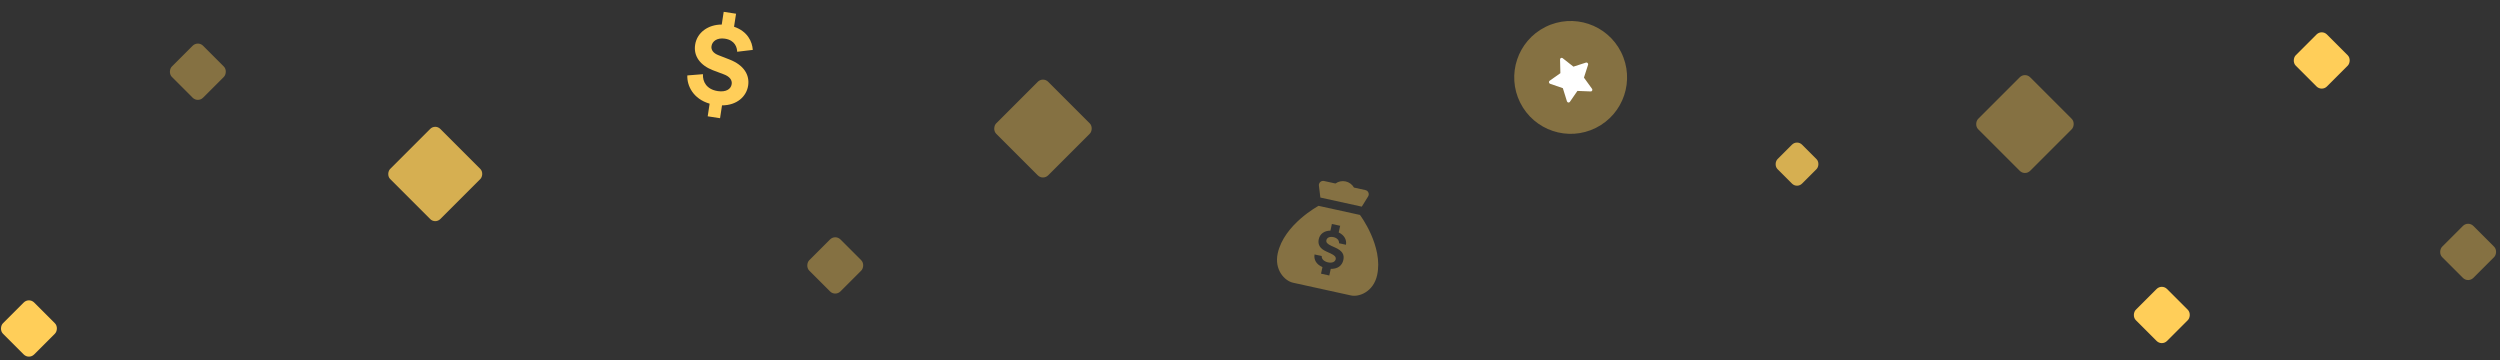 <svg xmlns="http://www.w3.org/2000/svg" width="1110" height="160" viewBox="0 0 1110 160" fill="none"><rect x="0" y="0" width="1110" height="160" fill="#333333" stroke="none"/><rect opacity="0.8" x="193.248" y="55" width="31.464" height="31.464" rx="3.146" transform="rotate(45 193.248 55)" fill="#FFCE59"></rect><rect opacity="0.8" x="797.876" y="62" width="15.381" height="15.381" rx="3.146" transform="rotate(45 797.876 62)" fill="#FFCE59"></rect><rect opacity="0.4" x="463.078" y="34" width="32.638" height="32.638" rx="3.264" transform="rotate(45 463.078 34)" fill="#FFCE59"></rect><rect opacity="0.4" x="899.078" y="32" width="32.638" height="32.638" rx="3.264" transform="rotate(45 899.078 32)" fill="#FFCE59"></rect><rect opacity="0.4" x="87.847" y="18" width="19.583" height="19.583" rx="3.264" transform="rotate(45 87.847 18)" fill="#FFCE59"></rect><rect opacity="0.4" x="370.847" y="104" width="19.583" height="19.583" rx="3.264" transform="rotate(45 370.847 104)" fill="#FFCE59"></rect><rect x="1030.85" y="13" width="19.583" height="19.583" rx="3.264" transform="rotate(45 1030.85 13)" fill="#FFCE59"></rect><rect x="959.847" y="126" width="19.583" height="19.583" rx="3.264" transform="rotate(45 959.847 126)" fill="#FFCE59"></rect><rect x="12.847" y="132" width="19.583" height="19.583" rx="3.264" transform="rotate(45 12.847 132)" fill="#FFCE59"></rect><rect opacity="0.4" x="1095.85" y="98" width="19.583" height="19.583" rx="3.264" transform="rotate(45 1095.85 98)" fill="#FFCE59"></rect><path d="M314.218 51.643L315.076 46.035C307.723 43.879 304.983 38.034 305.173 33.49L312.112 32.938C311.917 36.316 313.747 39.69 318.692 40.447C322.198 40.983 324.514 39.679 324.87 37.357C325.145 35.561 324.004 33.997 321.394 33.014L316.565 31.199C310.916 29.034 307.863 24.935 308.634 19.897C309.486 14.334 314.521 10.89 320.455 10.902L321.32 5.251L326.804 6.09L325.919 11.873C331.955 13.918 334.008 18.536 334.236 22.158L327.301 22.979C327.268 21.091 326.337 17.855 321.887 17.174C318.425 16.644 316.242 18.282 315.907 20.473C315.659 22.093 316.62 23.63 319.102 24.548L323.834 26.394C330.394 28.922 332.892 33.34 332.174 38.027C331.437 42.846 327.201 46.771 320.574 46.787L319.702 52.482L314.218 51.643Z" fill="#FFCE59"></path><circle opacity="0.4" cx="697.371" cy="34.373" r="25.052" transform="rotate(-26.582 697.371 34.373)" fill="#FFCE59"></circle><path d="M704.157 27.792L698.597 29.591L693.834 25.843C693.704 25.741 693.546 25.684 693.385 25.682C692.98 25.677 692.658 26.011 692.666 26.428L692.81 32.486L688.037 35.858C687.905 35.95 687.81 36.086 687.764 36.242C687.708 36.432 687.729 36.64 687.822 36.82C687.915 37 688.072 37.137 688.259 37.201L693.907 39.147L695.72 44.978C695.762 45.114 695.84 45.236 695.944 45.331C696.049 45.426 696.176 45.49 696.312 45.516C696.448 45.541 696.586 45.527 696.712 45.476C696.838 45.424 696.946 45.337 697.023 45.224L700.371 40.367L706.265 40.599C706.427 40.606 706.585 40.556 706.713 40.461C707.035 40.219 707.097 39.749 706.85 39.409L703.271 34.462L705.099 28.775C705.149 28.62 705.148 28.45 705.093 28.29C704.962 27.89 704.541 27.669 704.157 27.792Z" fill="white"></path><g opacity="0.4" clip-path="url(#clip0)"><path d="M603.826 95.433L585.437 91.393C585.437 91.393 570.14 99.596 567.311 112.469C565.696 119.822 570.423 124.717 574.082 125.521L599.829 131.178C603.503 131.985 609.832 129.519 611.447 122.166C614.276 109.293 603.826 95.433 603.826 95.433ZM590.853 119.372L590.207 122.316L586.533 121.509L587.177 118.575C584.58 117.477 583.247 115.432 583.659 112.98L586.844 113.68C586.721 114.988 587.824 116.09 589.681 116.498C591.392 116.874 592.787 116.31 593.047 115.127C593.268 114.121 592.609 113.375 590.772 112.517L588.82 111.629C586.083 110.4 585.002 108.596 585.529 106.195C586.057 103.795 588.037 102.415 590.709 102.406L591.36 99.442L595.034 100.249L594.382 103.218C596.746 104.318 598.029 106.378 597.609 108.675L594.534 108C594.651 106.722 593.676 105.638 592.086 105.288C590.495 104.939 589.18 105.452 588.917 106.649C588.703 107.621 589.335 108.324 591.091 109.142L592.9 109.962C595.919 111.322 596.987 112.97 596.446 115.431C595.868 118.063 593.79 119.453 590.853 119.372Z" fill="#FFCE59"></path><path d="M606.25 84.398L601.167 83.281C600.774 82.592 600.241 81.992 599.602 81.521C598.963 81.051 598.232 80.719 597.457 80.549C596.682 80.379 595.88 80.373 595.102 80.533C594.325 80.692 593.589 81.013 592.944 81.475L587.861 80.358C587.561 80.293 587.25 80.303 586.955 80.386C586.66 80.469 586.389 80.622 586.167 80.833C585.944 81.044 585.776 81.306 585.678 81.596C585.58 81.887 585.553 82.197 585.602 82.499L586.245 87.711L604.634 91.751L607.403 87.29C607.574 87.035 607.68 86.743 607.713 86.438C607.745 86.133 607.702 85.825 607.589 85.54C607.475 85.255 607.294 85.002 607.061 84.803C606.827 84.604 606.549 84.465 606.25 84.398Z" fill="#FFCE59"></path></g><defs><clipPath id="clip0"><rect width="52.205" height="52.205" fill="white" transform="translate(572.203 75) rotate(12.392)"></rect></clipPath></defs></svg>